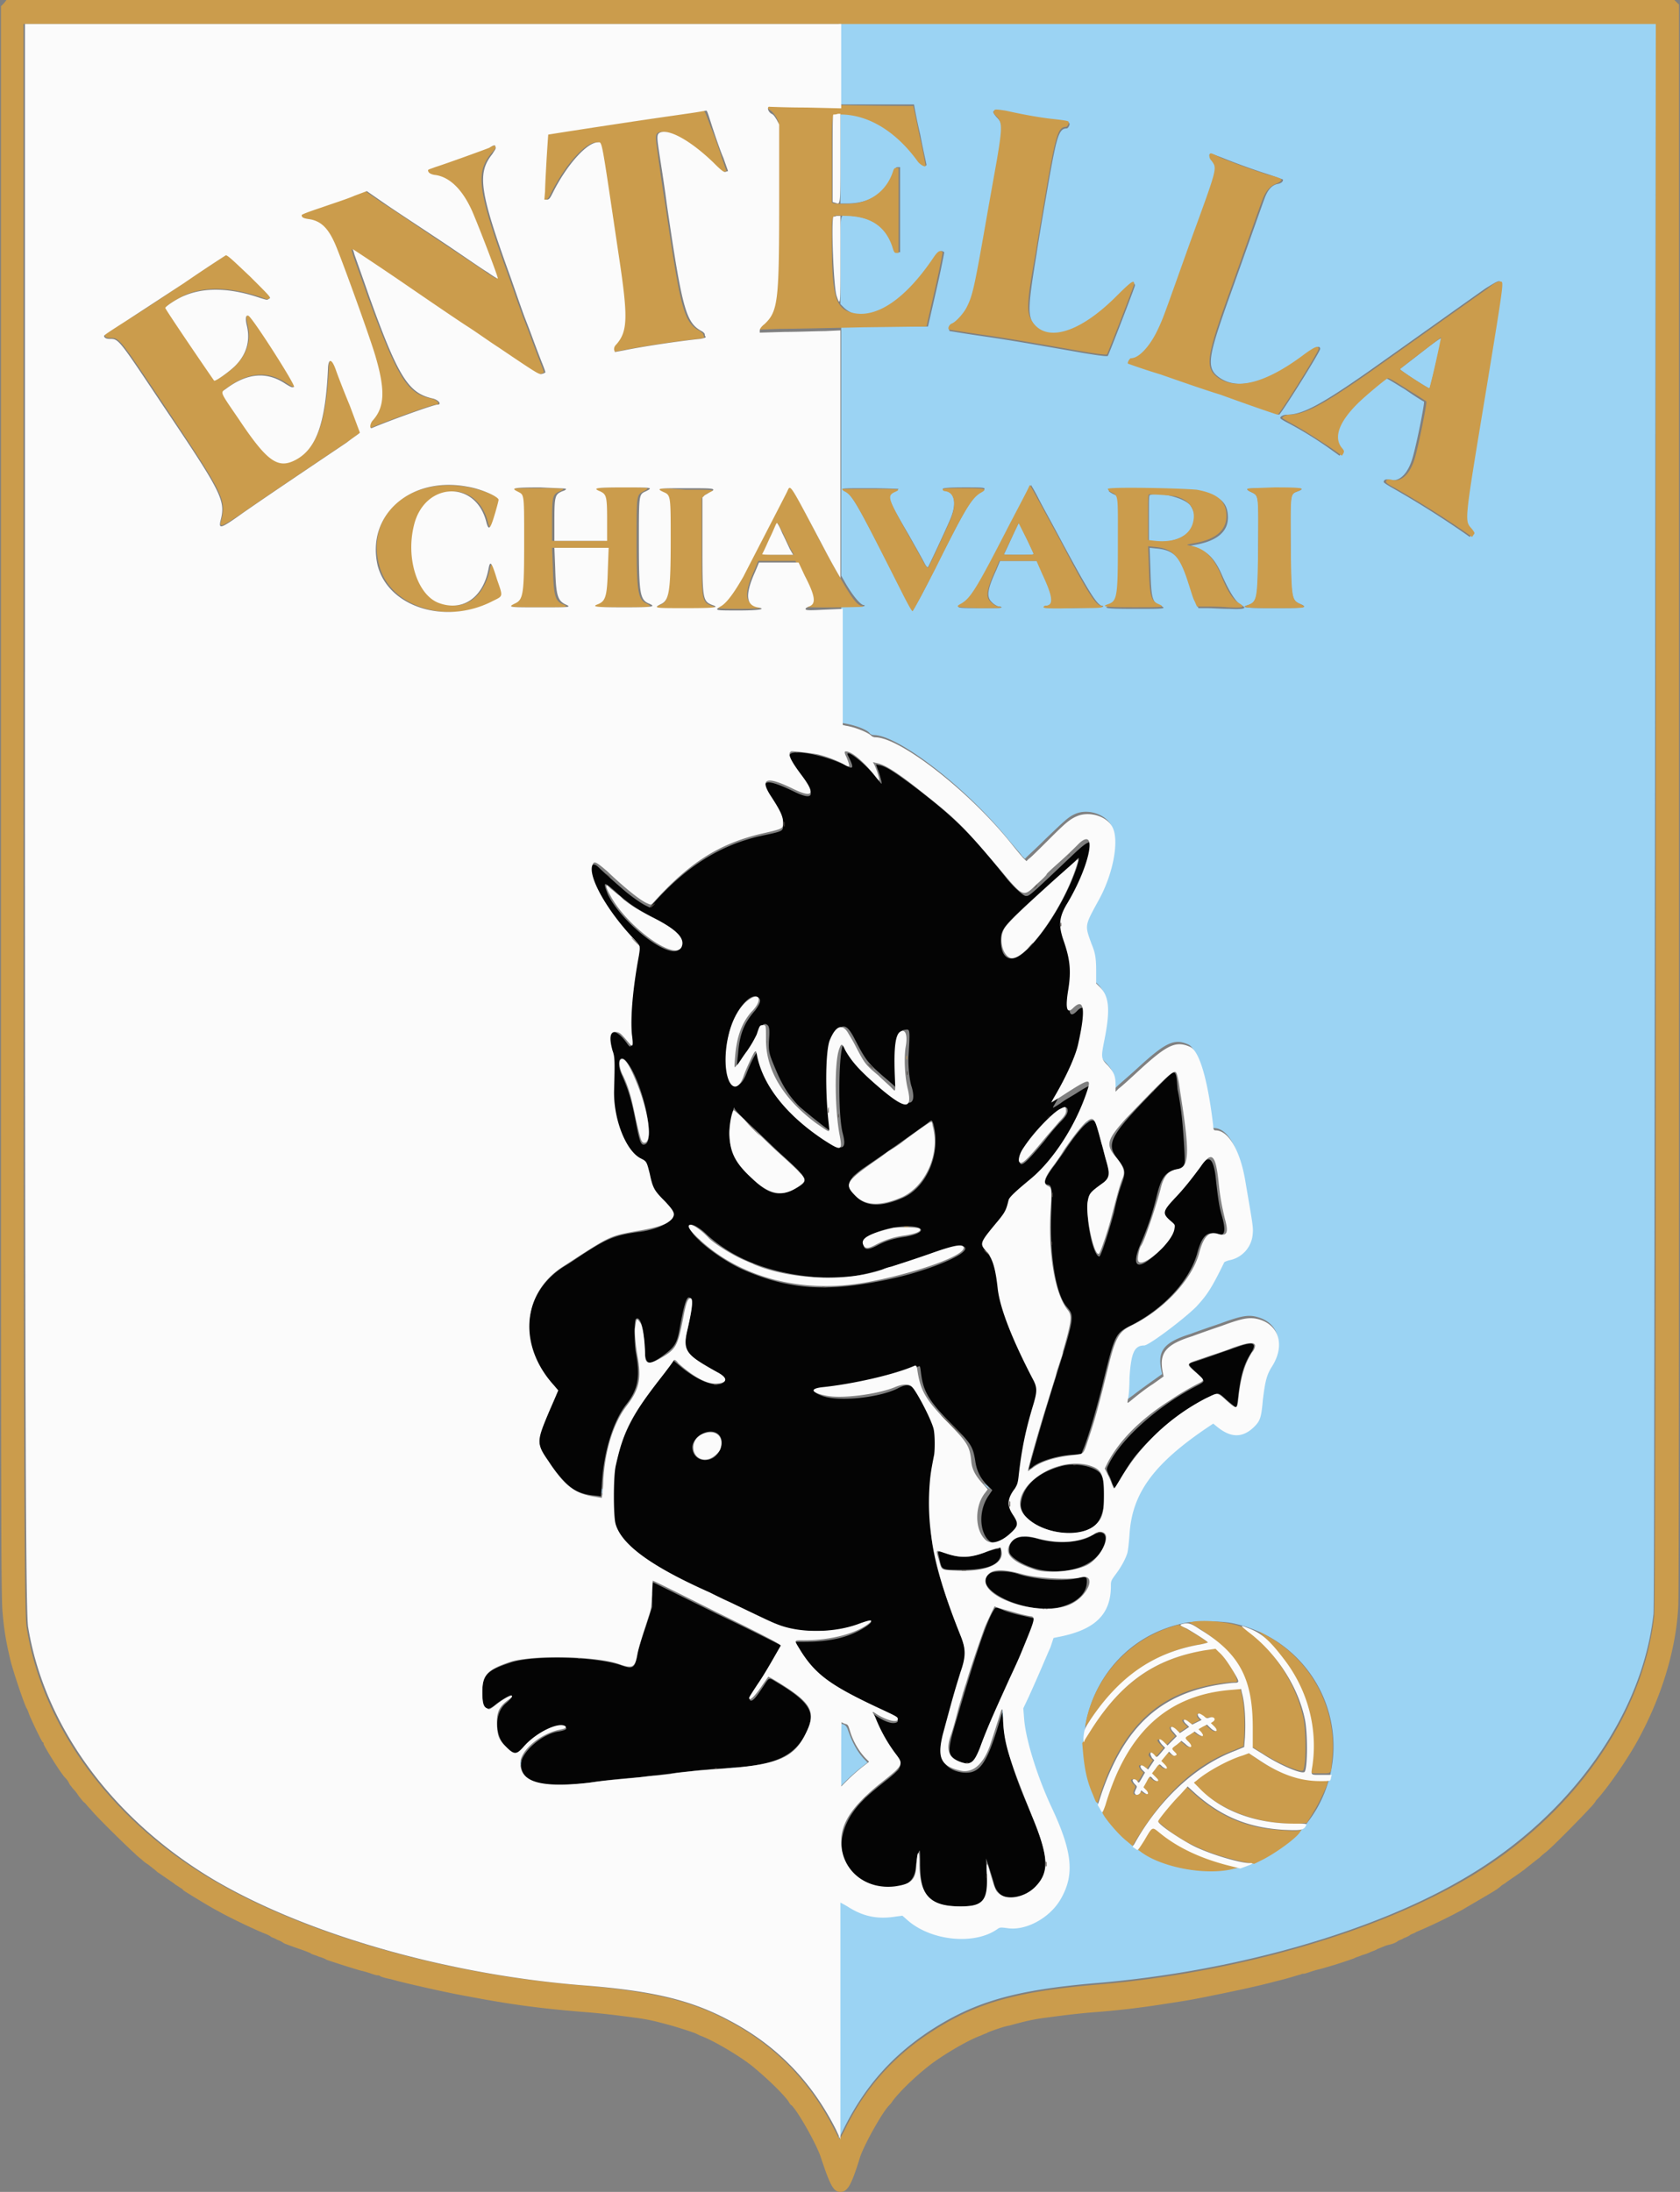 <svg xmlns="http://www.w3.org/2000/svg" viewBox="0 0 115 150"><rect x="0" y="0" width="115" height="150" fill="#808080" stroke="none"/><g fill-rule="evenodd"><path fill="#9bd3f3" d="M57.473 4.395v2.753h5.093s.16.954.426 2.063c.211 1.113.426 2.016.426 2.066 0 .16-.371 0-.531-.265-1.434-1.957-3.395-3.227-5.149-3.227h-.21v6.14h.476c1.594 0 2.762-.792 3.238-2.277.051-.16.106-.21.211-.21h.16v5.824h-.16c-.105 0-.16-.055-.266-.32-.421-1.32-1.324-2.012-2.863-2.169-.902-.105-.797-.476-.797 3.016v3.02l.211.21c1.383 1.38 3.98-.05 6.262-3.386.32-.477.426-.531.637-.371 0 0-.211 1.164-.532 2.539l-.582 2.543h-5.941v17.05l.211.368c.531.953 1.113 1.644 1.328 1.644.05 0 .106.051.05.051 0 .055-.21.055-.796.055h-.793v7.941l.211.05c.691.11 1.59.427 1.75.692.055.051.16.106.266.106 1.644 0 6.207 3.492 9.125 7.043.476.582.957 1.11 1.007 1.215l.215.214.156-.16c.11-.105.692-.636 1.274-1.218 1.328-1.27 1.539-1.48 2.016-1.696.851-.37 2.02 0 2.441.742.477.954.055 3.176-.902 4.926-.637 1.164-.793 1.43-.848 1.746-.055.317-.055.371.32 1.325.262.687.317 1.003.317 1.906v.793l.265.265c.637.688.743 1.59.317 3.496-.262 1.32-.262 1.375.215 1.852.421.477.53.688.53 1.324v.477l.212-.211c.105-.11.797-.692 1.484-1.324 1.86-1.696 2.442-1.961 3.395-1.536.586.262 1.168 2.223 1.593 5.399.055.266.055.32.16.32.903 0 1.645 1.27 2.016 3.332.531 2.754.582 3.285.531 3.707a2.034 2.034 0 0 1-1.644 1.856c-.16 0-.266.105-.32.156-.848 1.75-1.114 2.227-1.91 3.02-.797.847-3.184 2.648-3.555 2.648-.688 0-.953.527-1.008 2.223-.055.636-.106 1.27-.106 1.43-.054.316-.105.316.477-.106.266-.211.848-.637 1.223-.903l.742-.527-.055-.265c-.265-1.325.16-1.907 2.016-2.489.426-.16 1.328-.476 1.965-.687 1.43-.531 1.96-.637 2.547-.477 1.484.371 1.91 1.801.953 3.23-.371.583-.477 1.005-.637 2.329-.16 1.27-.211 1.43-.637 1.851-.797.692-1.59.692-2.492-.05l-.266-.211-.476.316c-3.66 2.543-5.149 4.555-5.254 7.309-.055.632-.106 1.109-.16 1.27-.156.476-.477 1.003-.793 1.429-.32.37-.32.422-.32.793 0 1.96-1.114 3.02-3.66 3.496l-.266.05-.211.637c-.215.582-.692 1.696-1.489 3.387l-.37.797.054.688c.106 1.48.953 4.128 1.91 6.14 1.434 3.02 1.59 4.555.582 6.25-.742 1.27-2.441 2.168-3.66 1.957-.426-.05-.476-.05-.637.055-1.539 1.11-4.507.847-6.101-.531l-.426-.371-.422.054c-1.273.211-2.281 0-3.344-.687-.21-.16-.425-.266-.476-.266v16.309l.371-.743c1.434-2.859 3.289-4.925 5.836-6.617 3.078-2.011 5.836-2.808 11.46-3.285 9.497-.793 19.153-3.547 25.466-7.36 7.058-4.234 11.886-11.066 12.629-17.894.05-.476.05-15.566.105-54.8l.055-54.165H57.422v2.91m11.46 3.282c.954.215 2.282.426 3.34.586.481.05.958.105.958.156.105.055-.055.371-.16.371-.532 0-.692.531-1.274 3.867-.266 1.535-.637 3.653-.797 4.762-.527 3.18-.582 3.973-.316 4.555.847 1.695 3.183 1.058 5.836-1.59 1.008-1.004 1.219-1.11 1.219-.844 0 .106-1.801 4.766-1.856 4.816-.055.055-.797-.05-1.75-.21-.902-.16-2.441-.426-3.344-.582a126.42 126.42 0 0 0-3.66-.583c-1.113-.16-2.016-.32-2.07-.32-.106-.105.055-.316.21-.422.266-.105.798-.687 1.012-1.113.422-.848.528-1.375 1.485-6.828l.582-3.285c.371-2.223.371-2.54-.05-2.965-.481-.527-.267-.582.636-.371m14.8 3.125a46.75 46.75 0 0 0 3.239 1.164c.476.16.902.32.902.32 0 .156-.11.262-.426.317-.37.105-.636.421-.847 1.007-.16.422-1.274 3.598-2.547 7.145-1.328 3.762-1.434 4.45-.531 5.086 1.273.898 3.289.367 5.836-1.535.742-.586 1.058-.692 1.058-.426 0 .21-2.703 4.5-2.808 4.5-.16-.05-.957-.317-3.926-1.375a93.54 93.54 0 0 0-4.086-1.379c-1.223-.422-2.23-.738-2.23-.738-.051-.055.105-.371.214-.371.528 0 1.274-.797 1.801-1.907.426-.902.371-.797 2.281-6.144 1.805-5.082 1.754-4.922 1.434-5.453-.477-.582-.317-.582.637-.211m19.046 8.523c.055.055-.21 1.696-1.113 7.098-1.594 9.637-1.539 9.16-1.008 9.793.211.215.211.265.106.37l-.106.161-.53-.371a65.992 65.992 0 0 0-4.829-3.02c-.266-.156-.531-.316-.531-.37 0-.157.16-.212.37-.157.692.211 1.329-.426 1.645-1.64.32-1.168.797-3.657.743-3.708-.051 0-.633-.37-1.325-.847-.957-.582-1.273-.793-1.328-.742-.265.16-1.539 1.218-2.066 1.746-1.328 1.324-1.645 2.332-1.008 3.074.105.105.105.156.05.316l-.105.16-.742-.53a25.86 25.86 0 0 0-2.652-1.641c-.32-.16-.586-.317-.637-.371-.105-.106.16-.266.422-.266 1.062 0 2.336-.688 5.52-2.91 2.175-1.535 7.003-4.977 8.062-5.719.852-.531.957-.582 1.062-.426m-5.464 4.82c-.743.583-1.38 1.06-1.434 1.114-.05.05 1.91 1.32 2.02 1.32.05 0 .847-3.441.847-3.441-.054-.051-.691.425-1.433 1.008M71.109 34.152c.266.528 1.008 1.852 1.594 2.965 1.91 3.547 2.438 4.34 2.758 4.34.05 0 .05.055.05.055 0 .05-.421.05-2.015.105-1.644 0-2.016 0-2.016-.054 0-.051.055-.106.106-.106.586 0 .531-.633-.211-2.223l-.371-.847h-2.547l-.266.636c-.582 1.27-.687 1.801-.316 2.168.21.215.422.32.582.32.055 0 .106.051.106.051 0 .055-.317.055-1.485.055-1.594 0-1.7 0-1.223-.316.637-.371 1.063-1.114 3.133-5.086.848-1.64 1.54-3.016 1.59-3.016 0 0 .266.422.531.953m-9.601-.691s-.106.11-.266.16c-.586.266-.531.426.953 2.965.48.848.957 1.695 1.063 1.906.105.211.21.371.265.317.051-.051 1.485-3.121 1.59-3.442.371-.953.215-1.691-.37-1.797-.106 0-.212-.054-.212-.11 0-.05.266-.105 1.434-.105 1.59 0 1.644 0 1.164.32-.637.372-1.113 1.27-3.074 5.134-.797 1.644-1.54 2.968-1.594 2.968-.05 0-.371-.586-.742-1.324-3.024-5.984-3.395-6.621-3.926-6.883-.32-.16-.16-.16 1.75-.16 1.062 0 1.965.05 1.965.05m18.832 0c2.812.161 3.715.638 3.715 1.962 0 .953-.743 1.59-2.176 1.851-.582.11-.582.11-.371.16 1.062.16 1.644.743 2.176 2.012.476 1.059.902 1.746 1.273 1.961.426.211.266.317-.797.262-.527 0-1.219-.05-1.539-.05h-.582l-.16-.372c-.106-.21-.266-.742-.422-1.219-.586-1.851-1.062-2.382-2.281-2.488l-.48-.05.054 1.534c.055 1.852.105 2.223.691 2.434.477.211.211.211-1.754.211-1.96 0-2.226-.05-1.75-.211.637-.21.692-.477.692-4.184 0-3.441.05-3.226-.48-3.492-.477-.265-.372-.265 1.433-.265.848-.106 2.121-.055 2.758-.055m8.754 0c0 .055-.106.11-.262.16-.531.211-.531.106-.48 3.652 0 3.707.054 3.813.691 4.079.477.21.316.265-1.805.265-2.07 0-2.336-.054-1.804-.21.636-.216.691-.427.691-4.079.05-3.496.05-3.39-.477-3.652-.53-.266-.425-.266 1.59-.266 1.434 0 1.856 0 1.856.05m-10.399.427c-.05.05-.05.422-.05 1.59v1.535l.476.05c1.965.16 3.238-1.109 2.387-2.433-.317-.531-2.176-1.008-2.813-.742m-9.441 2.91c-.266.586-.48 1.058-.531 1.113 0 .055.21.055 1.007.055 1.008 0 1.063 0 1.008-.11-.054-.156-.953-2.062-1.008-2.062 0 0-.21.422-.476 1.004m-7.906 36.27v.16-.317.156m-4.086 1.164v.477-1.004.527m-.637.055c0 .106 0 .16.055.106v-.211c-.055-.055-.055 0-.055.105m17.563 2.805-.32.32.32-.32c.316-.262.37-.317.316-.317 0-.05-.156.106-.317.317m-29.765.426c0 .16 0 .21.055.105v-.266c-.055-.05-.055 0-.055.16m6.898 3.07.266.267s-.055-.106-.215-.266c-.156-.16-.262-.266-.262-.266 0 .055.106.16.211.266m20.586 3.281v.215-.477.262m7.535 1.645-.265.261.265-.261c.262-.215.317-.266.262-.266-.05 0-.156.106-.262.266m-22.656 1.957h.371-.21c-.216-.051-.266 0-.16 0m10.558 14.086.21.21.212.157-.157-.211c-.214-.156-.265-.211-.265-.156m-3.77.367c0 .16 0 .215.055.16.055-.05 0-.21 0-.316-.055-.106-.055 0-.055.156m-22.386.11c0 .156 0 .21.05.156v-.266c-.05-.106-.05-.05-.05.11m22.386 1.374v.211-.476.265m6.473 1.746h.32-.16c-.21-.05-.266-.05-.16 0m-4.297 1.43h.215c.05 0 0-.05-.11-.05-.105 0-.156 0-.105.05m-21.113 2.438v.21-.421.21m39.738 2.063c5.781 1.219 8.648 7.574 5.781 12.656-2.812 4.871-9.496 5.77-13.476 1.746-4.88-4.87-2.227-13.234 4.617-14.453.797-.105 2.336-.105 3.078.051m-18.36 2.121v.156-.316.16m-33.105 2.594c0 .105 0 .156.05.105v-.21c0-.055-.05 0-.05.105m35.707 1.48c.051.371.051.371.051.055 0-.16 0-.316-.05-.316v.261m-11.145 2.809v2.223l.48-.477c.266-.266.688-.637.953-.848l.477-.37-.262-.266c-.48-.528-.797-1.164-1.062-1.907-.106-.367-.266-.472-.586-.472.054-.11 0 .898 0 2.117m-23.024-.691s.106.109.211.214l.211.157-.156-.211c-.215-.16-.266-.211-.266-.16m1.168 1.273c0 .156 0 .21.051.105v-.265c-.05-.051-.05 0-.05.16m14.429.316h.21c.056 0 0-.05-.105-.05s-.16.05-.105.05m17.457 6.989c0 .105 0 .16.05.105v-.21c0-.052-.05 0-.05.105m-6.848 1.273h.32-.16c-.21-.055-.265-.055-.16 0"/><path fill="#cb9c4c" d="M.281.21.066.423V54.8c0 48.234 0 54.484.11 55.543.105 1.27.265 2.117.527 3.226.16.692.902 2.914 1.117 3.336.051.055.106.215.157.371.214.532.902 1.961.957 1.961.05 0 .05.051.05.106 0 .105 1.168 2.011 1.489 2.328.16.16.21.266.316.476.106.106.16.215.215.266 0 0 .21.211.371.477.21.265.371.476.422.476.055.055.215.266.426.477.425.531 2.492 2.543 3.023 3.02.211.21.426.37.426.37s.21.211.476.368c.266.214.477.37.532.425.05.051.105.106.21.16.215.157 1.008.688 1.063.739.05.054.16.105.317.215.16.105.265.156.265.21.055.051 1.86 1.165 2.387 1.43.746.422 2.285 1.164 3.183 1.535.16.051.372.157.426.211.055.055.266.106.426.211.156.055.371.16.422.211.055.055.531.215.957.371.477.16.902.32.953.371.055.055.32.106.531.211.211.055.477.16.532.215.316.106 1.433.477 2.335.738.266.055.583.16.743.215.16.051.316.106.37.106.052 0 .16 0 .212.05.054.055.425.16.742.215.371.106.797.211 1.008.262 1.117.266 2.972.688 4.191.902 3.078.583 5.043.848 8.332 1.11 1.274.105 2.442.265 3.235.37.796.106 1.273.212 2.44.532.372.106 1.38.422 1.485.477.055 0 .266.105.48.21.903.317 2.759 1.43 3.606 2.118.957.793 2.016 1.8 2.442 2.383.054.105.16.265.21.265.481.477 1.755 2.754 2.016 3.602.637 1.906.852 2.328 1.328 2.328.477 0 .743-.422 1.328-2.328.266-.848 1.536-3.125 2.016-3.602.05-.054.156-.16.211-.265.426-.582 1.434-1.59 2.441-2.383.848-.688 2.707-1.8 3.606-2.117.215-.106.426-.16.48-.211.106-.055 1.114-.426 1.485-.477 1.168-.32 1.644-.426 2.441-.531.793-.106 1.961-.266 3.235-.371a59.024 59.024 0 0 0 4.988-.582c1.379-.211 1.75-.266 3.289-.582 1.328-.266 3.078-.637 4.246-.953.21-.051.637-.157 1.008-.266.37-.105.687-.21.742-.21.05-.052.16-.052.21-.052.056 0 .216-.054.372-.105.16-.055.48-.16.742-.215a32.13 32.13 0 0 0 2.336-.738c.055-.055.32-.11.531-.215.211-.05.477-.156.582-.211.106-.05.32-.106.48-.211.157-.055.372-.16.423-.16.054-.05.265-.106.476-.156.215-.055.426-.16.48-.215.052-.051.266-.106.423-.211.16-.051.37-.16.425-.211.055-.055.266-.106.426-.211a36.65 36.65 0 0 0 3.184-1.535c.527-.32 2.387-1.38 2.387-1.43 0 0 .16-.105.265-.215.156-.105.266-.156.317-.21.054-.051.851-.583 1.062-.743.05-.05.16-.105.211-.156.055-.055.266-.211.531-.426.266-.21.477-.371.477-.371s.215-.21.426-.367c.53-.426 2.546-2.492 3.023-3.02.211-.21.371-.422.426-.531.793-.844 2.176-2.86 2.863-4.129 1.594-2.91 2.602-6.14 2.758-9.105.055-.532.055-23.828.055-55.278V.316l-.16-.156-.157-.16H.441l-.16.21m113.063 55.544c0 39.234-.055 54.324-.11 54.8-.742 6.829-5.515 13.66-12.625 17.895-6.312 3.762-15.968 6.567-25.468 7.36-5.621.476-8.383 1.273-11.457 3.285-2.602 1.695-4.563 3.918-5.891 6.722l-.32.582-.371-.687c-1.645-3.281-4.082-5.77-7.32-7.465-2.602-1.379-5.2-1.96-9.973-2.383-9.395-.742-19.102-3.547-25.414-7.308-6.844-4.075-11.516-10.43-12.575-17.207-.16-.953-.215-12.868-.215-65.336V1.64h111.739v54.113m-60.805-48.5c0 .16.055.21.215.316.105.055.266.266.371.426l.156.316v4.872c.055 7.199-.05 7.941-1.008 8.789-.21.21-.316.316-.316.425v.157l1.434-.051c.793 0 3.34-.055 5.73-.106l4.297-.054L64 19.8c.32-1.375.531-2.54.531-2.54-.16-.16-.32-.105-.636.372-1.856 2.75-3.766 4.074-5.36 3.812-1.324-.215-1.59-1.062-1.59-4.82 0-2.066-.11-1.906.848-1.852 1.75 0 2.812.688 3.289 2.118.105.37.16.422.266.422h.16v-5.825h-.16c-.106 0-.16.055-.211.215-.371 1.164-1.223 1.906-2.336 2.168-.426.106-1.434.106-1.7.055l-.156-.055v-2.965c0-3.386-.054-3.07.582-3.07 1.91 0 3.82 1.164 5.305 3.23.16.211.531.422.531.266 0 0-.16-.953-.425-2.066-.211-1.114-.422-2.012-.422-2.012s-2.23 0-4.934-.055c-2.707 0-4.988-.05-5.043-.05.055-.106 0-.055 0 .105m15.492.371c-.05.105 0 .16.16.316.426.426.426.743.055 2.965-.16.903-.426 2.383-.586 3.285-.953 5.454-1.058 5.98-1.484 6.829-.211.425-.742 1.007-1.008 1.113-.16.05-.32.316-.211.422 0 0 .953.16 2.066.32 1.114.156 2.762.422 3.66.582.903.156 2.442.422 3.344.582.903.156 1.7.266 1.75.211.055-.055 1.86-4.71 1.86-4.816 0-.32-.215-.16-1.223.843-2.598 2.598-4.934 3.23-5.836 1.59-.316-.582-.266-1.375.32-4.555.16-1.058.532-3.175.797-4.765.582-3.281.743-3.863 1.27-3.863.11 0 .265-.317.16-.371-.05-.051-.477-.106-.953-.16-1.063-.106-2.387-.368-3.344-.583-.742-.105-.742-.105-.797.055m-20.426.05c-.316.055-2.226.321-4.351.638-5.25.792-5.781.847-5.836.898 0 0-.05.742-.105 1.644-.051.899-.106 1.907-.106 2.223l-.055.582h.16c.16 0 .215-.05.426-.476.953-1.907 2.332-3.442 3.078-3.442.317 0 .211-.476 1.43 7.73.637 4.184.586 5.243-.156 6.09-.11.157-.16.266-.16.372l.05.156.586-.106c1.274-.265 3.715-.632 5.25-.793.32-.054.426-.054.375-.16 0-.05-.054-.105-.054-.156 0-.055-.106-.11-.211-.215-1.117-.582-1.328-1.43-2.39-8.683-.263-1.586-.477-3.227-.528-3.598-.16-1.059-.16-1.219.105-1.324.688-.211 2.067.582 3.606 2.062.586.586.746.692.851.637l.157-.05-.317-.903c-.16-.528-.476-1.43-.742-2.067-.371-1.004-.426-1.164-.531-1.164.054 0-.211.055-.532.106m-14.218 2.437c-.532.211-3.184 1.164-3.715 1.325-.266.05-.477.156-.477.21 0 .16.16.266.426.317 1.008.16 1.856.953 2.598 2.488.531 1.113 1.86 4.504 1.754 4.61 0 0-.32-.16-.692-.426-.37-.266-1.804-1.219-3.238-2.172-1.43-.953-3.129-2.117-3.82-2.54l-1.22-.847-.847.317c-.476.16-1.433.53-2.23.796-.742.262-1.38.477-1.38.528 0 .16.106.21.427.265.953.106 1.433.582 1.96 1.957.637 1.645 2.282 6.301 2.657 7.414.687 2.329.687 3.497-.16 4.395-.215.266-.266.637-.055.531 1.113-.476 4.191-1.59 4.457-1.59.371 0 .105-.316-.316-.421-1.645-.32-2.282-1.38-4.352-6.993-.477-1.375-.957-2.644-1.008-2.859-.054-.156-.105-.367-.105-.367s1.539 1.004 3.394 2.273c1.856 1.274 3.871 2.598 4.457 3.02.582.37 1.54 1.058 2.121 1.43 2.973 2.011 2.758 1.906 3.024 1.8.16-.054.215-.105.16-.16 0-.05-.105-.316-.21-.582a82.601 82.601 0 0 1-.587-1.535c-.21-.582-.476-1.27-.582-1.535-.105-.266-.531-1.485-.957-2.7-2.172-5.984-2.332-7.203-1.273-8.527.53-.582.425-.687-.211-.422m49.394.528c0 .054 0 .214.16.37.371.532.426.372-1.433 5.454-1.91 5.348-1.856 5.242-2.281 6.144-.532 1.11-1.274 1.907-1.805 1.907-.106 0-.266.316-.211.37 0 0 1.008.372 2.23.739 1.22.426 3.024 1.059 4.082 1.379 2.918 1.058 3.77 1.324 3.926 1.375.11.055 2.813-4.29 2.813-4.5 0-.266-.266-.16-1.059.426-2.547 1.902-4.562 2.433-5.836 1.535-.851-.637-.797-1.324.528-5.086 1.273-3.547 2.39-6.777 2.546-7.145.215-.53.48-.847.852-1.007.266-.106.422-.211.422-.317 0-.055-.422-.215-.903-.32a46.67 46.67 0 0 1-3.234-1.164c-.742-.371-.742-.371-.797-.16m-70.14 8.683c-1.536 1.059-3.395 2.278-4.137 2.703-.742.477-1.328.848-1.328.899 0 .16.16.21.375.21.636 0 .582-.05 3.66 4.555 4.086 6.141 4.297 6.461 3.926 7.942-.16.531.05.426 1.539-.582 1.219-.848 2.387-1.64 7.11-4.817.476-.32.901-.636.901-.691 0-.05-.32-.898-.69-1.852a65.28 65.28 0 0 0-.954-2.433c-.266-.742-.48-.797-.531-.215-.16 3.867-.852 5.668-2.282 6.406-1.222.582-1.91.11-3.82-2.804-1.379-2.067-1.273-1.801-.851-2.118 1.433-1.058 2.761-1.164 4.035-.32.422.266.476.32.582.215.16-.106-2.969-4.871-3.13-4.871-.214 0-.214.156-.105.633.266 1.058 0 2.011-.796 2.808-.372.422-1.329 1.059-1.434 1.004-.106-.05-3.344-4.871-3.344-4.976 0-.106.797-.582 1.328-.848 1.38-.582 3.078-.527 5.145.16.531.211.48.16.637.05.109-.105-2.653-3.015-2.864-3.015-.105.051-1.379.899-2.972 1.957m89.187.426c-1.058.742-5.887 4.184-8.062 5.719-3.184 2.222-4.457 2.91-5.52 2.91-.266 0-.582.21-.422.266 0 0 .262.16.637.37.793.422 1.75 1.06 2.652 1.641l.742.532.106-.16c.055-.16.055-.16-.055-.317-.636-.691-.316-1.75 1.008-3.074.531-.528 1.805-1.586 2.07-1.746.055-.051.426.16 1.329.742.687.422 1.273.793 1.324.847.054.051-.422 2.489-.742 3.707-.317 1.215-.954 1.852-1.645 1.641-.266-.055-.371 0-.371.156 0 .055.21.215.531.371a65.992 65.992 0 0 1 4.828 3.02l.532.371.105-.16c.105-.106.05-.156-.105-.371-.532-.633-.586-.156 1.007-9.793 1.164-7.098 1.164-7.149.953-7.149-.21-.054-.53.16-.902.477m-3.555 5.082c-.21.953-.421 1.746-.421 1.746-.11 0-2.07-1.27-2.02-1.32.11-.11 2.813-2.172 2.813-2.172s-.157.793-.372 1.746m-68.918 8.523c-2.652.583-4.085 2.81-3.394 5.348.742 2.86 4.719 4.078 7.852 2.438.742-.371.687-.266.316-1.485-.371-1.164-.477-1.27-.582-.738-.426 2.012-1.805 2.965-3.45 2.328-1.433-.531-2.226-3.07-1.644-5.348.742-2.914 4.192-3.07 4.934-.21.16.632.265.527.586-.477.37-1.113.37-1.059-.11-1.273-1.379-.688-3.129-.899-4.508-.583m24.457.215c-.37.739-2.652 5.239-2.968 5.77-.637 1.113-1.168 1.851-1.594 2.066-.422.211-.316.262 1.273.262 1.485 0 1.91-.05 1.274-.211-.848-.156-.848-.898-.16-2.434l.265-.636h2.547l.426.898c.688 1.485.797 1.961.266 2.121-.106.051-.211.106-.211.106 0 .105 4.082.05 4.136 0 0-.055 0-.055-.054-.055-.422 0-.953-.848-2.918-4.5-2.176-4.184-2.016-3.918-2.282-3.387m15.122 2.645c-2.067 4.023-2.493 4.715-3.13 5.086-.476.261-.37.261 1.22.316 1.167 0 1.488 0 1.488-.054 0-.051-.055-.051-.11-.051-.156 0-.37-.106-.582-.32-.37-.317-.265-.899.317-2.169l.265-.636h2.547l.371.847c.746 1.59.852 2.223.215 2.223-.055 0-.105.055-.105.105 0 .055.422.106 2.015.055 1.59 0 2.016 0 2.016-.105 0-.055-.055-.055-.055-.055-.37 0-.902-.793-2.758-4.34-2.015-3.707-2.12-3.918-2.175-3.918.054 0-.688 1.375-1.54 3.016M35.032 33.46c0 .055.106.11.211.16.531.266.48.055.48 3.285 0 3.809 0 4.18-.636 4.395-.48.21-.32.261 1.695.261 2.016 0 2.23 0 1.754-.21-.531-.211-.637-.582-.691-2.489l-.055-1.375h3.715l-.05 1.48c-.056 1.856-.161 2.173-.692 2.384-.477.21-.211.21 1.804.21 2.07 0 2.176 0 1.696-.261-.582-.266-.688-.742-.688-4.395 0-3.074 0-3.02.477-3.285.531-.266.37-.266-1.54-.266-1.91 0-2.12.055-1.59.266.477.211.477.316.477 1.961v1.43H37.79v-1.43c0-1.645.055-1.75.531-1.96.477-.212.32-.212-1.59-.212-1.007 0-1.699 0-1.699.05m10.082.056c0 .054.106.16.266.21.476.212.476.266.476 3.231 0 3.707-.054 4.184-.69 4.45-.477.21-.372.261 1.753.261 2.066 0 2.332-.05 1.8-.211-.687-.266-.687-.371-.687-4.184v-3.175l.16-.16c.106-.106.262-.211.371-.211.528-.211.266-.211-1.644-.211-1.434-.106-1.805-.106-1.805 0m12.52-.055s.054.11.16.16c.582.266.902.902 3.926 6.883.37.742.691 1.324.742 1.324.055 0 .742-1.324 1.594-2.965 1.91-3.863 2.437-4.765 3.074-5.136.48-.266.375-.317-1.164-.317-1.168 0-1.434 0-1.434.106 0 .054.106.105.211.105.586.106.742.848.371 1.8-.105.317-1.539 3.388-1.59 3.442 0 0-.16-.105-.265-.316a76.35 76.35 0 0 0-1.063-1.906c-1.43-2.543-1.484-2.703-.953-2.965.477-.215.371-.215-1.644-.215h-1.965m18.199 0c0 .055.106.16.211.215.531.261.477.105.477 3.492 0 3.707-.051 3.973-.688 4.184-.477.16-.16.21 1.75.21 1.965 0 2.23 0 1.75-.21-.527-.211-.637-.528-.687-2.434l-.055-1.535.476.05c1.223.106 1.7.637 2.282 2.489.16.476.32 1.058.425 1.219l.16.37h.583c.32 0 1.007 0 1.539.051 1.007.055 1.222 0 .797-.261-.426-.215-.848-.848-1.274-1.961-.531-1.27-1.168-1.852-2.176-2.012-.21-.055-.21-.055.371-.16 1.485-.262 2.176-.898 2.176-1.852 0-1.007-.582-1.535-2.015-1.8-1.063-.106-6.102-.211-6.102-.055m9.55 0c0 .055.106.16.266.215.528.261.477.156.477 3.652-.055 3.652-.055 3.813-.691 4.078-.477.157-.211.211 1.804.211 2.121 0 2.282 0 1.805-.265-.637-.266-.637-.372-.691-4.079 0-3.546-.051-3.441.48-3.652.527-.21.371-.266-1.594-.266-1.433.055-1.855.055-1.855.106m-4.828.531c.902.266 1.324.899 1.113 1.746-.211.903-1.168 1.43-2.602 1.274l-.476-.055v-1.535c0-1.164 0-1.535.055-1.59.21 0 1.59.055 1.91.16M53.602 36.48c.16.372.425.903.53 1.114l.212.37H53.28c-.582 0-1.058 0-1.058-.054.05-.16 1.007-2.117 1.058-2.117-.05 0 .11.316.32.687m16.606.266c.266.527.477 1.004.531 1.11.055.109 0 .109-1.008.109-.796 0-1.062 0-1.007-.055.105-.21 1.007-2.117 1.007-2.117l.477.953m3.926 32.723c0 .156 0 .21.055.105v-.265c0-.055-.055 0-.055.16m-12.094 2.91c0 .105 0 .16.05.105v-.21c-.05-.055-.05 0-.05.105M45.273 82.12c.157.16.317.317.317.317s-.106-.157-.266-.317l-.316-.316s.105.156.265.316m16.657 1.852h.265c.055 0 0-.051-.156-.051-.16 0-.215 0-.11.05m19.739 27.005-.266.054.532.317c2.757 1.695 3.714 3.441 3.714 6.777v1.379l.688.422c1.113.742 2.758 1.43 2.867 1.219.211-.32.211-2.754 0-3.653-.531-2.332-2.016-4.66-4.086-6.09-.531-.32-2.336-.582-3.449-.425m-1.7.425a8.677 8.677 0 0 0-5.57 6.141c-.16.742-.16.742.266.105 2.016-2.91 4.246-4.5 7.32-5.082.375-.054.692-.16.692-.16.054-.05-1.856-1.215-2.016-1.215-.055 0-.37.106-.691.211m6.738.793c2.387 2.438 3.45 5.403 3.023 8.524-.105.691-.156.636.637.636.797 0 .746.055.797-.742.477-3.492-1.324-6.988-4.457-8.683-.266-.157-.477-.262-.531-.262.054.05.265.262.531.527m-4.297.743c-3.5.632-5.836 2.328-8.012 5.874l-.316.477.05.582c.106 1.168.266 2.016.692 2.969.266.687.266.687.477 0 1.379-4.238 3.61-6.621 7.058-7.414.637-.16 1.696-.317 2.067-.317.32 0 .32 0 .105-.53-.37-.743-1.219-1.802-1.379-1.802 0 .055-.37.106-.742.16m-44.3.477h.316-.316m45.894 2.223c-4.192.425-6.848 2.914-8.332 7.785-.106.316-.16.582-.211.582-.055.156 1.008 1.48 1.695 2.012l.375.316.106-.21c2.066-3.392 4.136-5.349 6.843-6.356l.637-.262.051-.692c.055-1.058 0-2.273-.211-3.015l-.055-.266h-.37c-.106.055-.372.055-.528.106m-1.7 1.8c.16.16.212.16.372.106.265-.106.476.055.265.266l-.16.105.215.211c.371.371.156.531-.266.105l-.214-.21-.317.16-.265.156.16.16c.316.317.156.422-.215.16l-.211-.16-.32.211c-.371.211-.371.211-.106.477.371.37.16.53-.21.16l-.266-.211-.317.262c-.37.32-.37.32-.16.476.16.16.211.266.05.266-.05 0-.155-.051-.26-.106l-.161-.16-.266.32-.265.317.21.21c.321.321.106.427-.156.16-.109-.105-.214-.16-.214-.105-.051.051-.16.16-.266.317l-.211.265.21.211c.106.106.216.266.216.266 0 .106-.215.055-.371-.105-.215-.211-.215-.211-.426.21l-.211.372.156.16c.266.261.16.422-.105.21l-.211-.16-.055.16c-.05.16-.316.212-.371.051 0-.05 0-.156.055-.261.105-.215.105-.215-.055-.371-.105-.106-.16-.211-.16-.266 0-.105.215-.105.32.055.106.105.106.105.317-.215l.214-.371-.16-.156c-.265-.32-.16-.477.16-.211l.211.156.211-.317.215-.316-.16-.16c-.105-.106-.16-.211-.105-.266.05-.16.105-.105.265.055.211.21.156.21.477-.16l.265-.317-.21-.214c-.376-.368-.215-.477.156-.157l.215.211.636-.636-.215-.262c-.316-.371-.156-.531.215-.16l.211.21.317-.21.32-.211-.16-.16c-.371-.317-.211-.477.16-.16l.21.16.321-.16.317-.157-.16-.16c-.157-.266.054-.371.32-.106m2.547 2.649c-.903.316-2.336 1.11-3.024 1.691l-.215.16.48.477c1.645 1.59 4.298 2.488 6.895 2.383l.48-.055.317-.527c.477-.742 1.113-2.067 1.113-2.328 0-.055-.265-.055-.636-.055-1.43 0-2.758-.477-4.242-1.484-.637-.477-.586-.422-1.168-.262m-4.141 2.7c-.527.53-1.484 1.694-1.484 1.8 0 .05.425.422 1.007.848 1.329.953 3.133 1.64 5.043 2.011l.582.106.637-.317c.902-.476 2.227-1.43 2.492-1.855l.106-.16-.211.054c-.317.055-1.961-.054-2.653-.21-1.644-.32-3.078-1.06-4.457-2.278l-.582-.531-.48.531m-2.121 2.649c-.16.261-.371.582-.477.793l-.21.37.156.106c1.433 1.113 4.617 1.695 6.472 1.164l.266-.05-.793-.215c-1.754-.422-3.45-1.27-4.563-2.168-.16-.16-.375-.32-.425-.32-.106-.106-.16-.052-.426.32"/><path fill="#040404" d="M54.133 51.57c-.215.16-.106.426.797 1.64.898 1.22.742 1.59-.48 1.009-2.067-1.008-2.548-.903-1.645.422.636 1.007.797 1.324.797 1.75 0 .527.054.476-1.645.843-2.707.637-4.934 2.067-7.059 4.395l-.421.476-.32-.156c-.317-.16-1.06-.687-1.54-1.113a52.04 52.04 0 0 1-1.644-1.48c-.477-.477-.688 0-.371.898.37 1.164 1.378 2.648 2.652 3.973l.531.527-.105.687c-.371 2.227-.532 3.707-.477 5.086.05 1.164 0 1.27-.266.899-.847-1.219-1.539-1.004-1.113.316.211.742.266 1.274.156 2.172-.261 2.012.692 4.711 1.805 5.348.371.21.426.265.637 1.113.215.953.32 1.11 1.008 1.852.32.37.636.687.636.742.16.531-.793 1.113-2.226 1.324-1.7.21-2.281.477-3.77 1.43-.422.265-1.008.687-1.379.898-2.968 1.8-3.34 5.508-.793 8.207.317.371.372.211-.16 1.43-.265.582-.531 1.219-.636 1.43-.372.902-.266 1.43.742 2.753 1.062 1.375 1.59 1.801 2.918 1.907l.37.05.056-.687c.105-2.328.792-4.445 1.644-5.559.848-1.058 1.008-1.906.688-3.601-.106-.633-.106-2.168 0-2.278.265-.261.53.477.585 1.696.051 1.484.211 1.535 1.22.847.796-.582 1.007-.847 1.167-1.746.317-1.695.477-2.332.688-2.277.265.055.215.582-.106 2.117-.37 1.59-.316 1.64 1.965 2.965.582.32.688.531.531.688-.48.476-1.86-.051-3.183-1.215l-.32-.266-.317.477c-.16.265-.586.793-.902 1.218-2.282 2.91-3.13 5.504-2.868 8.735.16 1.96 1.54 3.23 5.836 5.187 1.489.692 1.91.903 3.344 1.59 2.442 1.164 2.918 1.324 4.668 1.324 1.383 0 1.91-.105 3.027-.476.793-.266 1.008-.266.528.105-1.059.742-2.387 1.113-4.297 1.113h-.742l.16.317c.902 1.746 3.394 3.547 6.473 4.71.582.216.636.532.16.532-.266 0-.692-.16-1.223-.531l-.21-.156.105.265c.476 1.004 1.007 2.012 1.379 2.434.636.847.636.953-.317 1.746-1.273 1.008-1.434 1.168-1.91 1.644-2.176 2.274-1.645 5.082 1.008 5.77 1.539.371 2.597-.106 2.707-1.219.05-.476.156-1.058.261-1.219.055-.05.055.372.055.903 0 2.222.582 2.91 2.707 2.91 1.75 0 2.016-.316 1.856-2.383-.051-.476-.051-.898-.051-.898s.422 1.27.527 1.695c.48 1.906 3.399 1.004 3.555-1.113.055-.742-.422-2.434-1.113-3.918-1.008-2.223-1.7-4.45-1.805-5.985l-.05-.687-.427 1.379c-.742 2.273-1.218 2.86-2.28 2.75-.903-.106-1.485-.633-1.485-1.43 0-.633.742-3.547 1.379-5.348.425-1.27.425-1.48-.477-3.757-.851-2.172-1.383-3.973-1.539-5.348-.16-1.27-.16-4.023.05-4.977.427-2.011.372-2.328-.526-4.129-.797-1.59-1.012-1.75-1.91-1.273-1.329.637-4.087.902-5.15.477-.69-.262-.581-.422.427-.528 2.226-.265 4.828-.902 6.207-1.484.105-.05.105.055.16.476.156 1.274.582 1.961 2.172 3.547 1.273 1.274 1.383 1.485 1.539 2.438.11.793.426 1.324 1.008 1.851l.16.16-.211.317c-1.113 1.535-.371 3.918 1.008 3.23.953-.476 1.273-1.109.847-1.64-.476-.637-.476-1.219.055-1.801.16-.21.266-.371.266-.527.316-2.438.53-3.336.953-4.871.37-1.325.37-1.536 0-2.278-1.324-2.332-2.227-4.715-2.387-6.25-.105-1.164-.32-1.8-.797-2.328-.476-.531-.422-.637.903-2.172.476-.527.53-.687.636-1.27.055-.21.637-.792 1.645-1.64 1.328-1.113 2.652-3.07 3.554-5.297.532-1.375.532-1.43-.796-.582-.262.16-.743.426-1.008.637-.582.371-.582.371-.422.105.953-1.64 1.539-2.914 1.75-3.812.531-2.223.476-3.336-.211-2.594-.48.477-.586.156-.48-1.008.214-1.64.214-2.328-.106-3.07-.531-1.43-.531-2.117.055-3.07.953-1.535 1.804-3.918 1.539-4.344-.16-.156-.371-.05-1.117.637-3.29 3.125-3.13 2.965-3.395 2.965-.16 0-.848-.637-1.273-1.165-2.442-3.07-3.606-4.234-6.473-6.406-1.219-.902-1.856-1.324-2.281-1.379l-.211-.05.105.316c.16.371.317 1.008.266 1.008 0 0-.16-.16-.32-.371-.743-1.008-2.282-2.172-1.961-1.536.425.848.37.954-.211.633-1.274-.633-3.293-1.058-3.715-.793m19.578 7.785c-.797 2.329-2.496 4.977-3.82 5.98-.797.583-1.38.161-1.38-.952 0-.848.157-1.004 3.075-3.653.852-.792 1.754-1.535 1.965-1.746.37-.425.37-.37.16.371m-31.25 1.958c.687.582 1.164.902 2.066 1.378 1.86.954 2.547 1.692 1.965 2.274-.691.742-3.926-1.797-4.883-3.758-.37-.953-.316-.953.852.105m9.496 6.989c.16.16.05.426-.266.847-.742.848-1.062 1.59-1.168 2.965-.105.903-.105.953.106.637.11-.16.371-.531.586-.848.422-.636.687-1.113.793-1.43.11-.37.375-.527.586-.265.05.106.105.266.05.902-.05.848 0 1.004.426 2.012.477 1.164.957 1.906 1.645 2.594.476.422 2.12 1.746 2.176 1.695 0 0 0-.37-.055-.847-.262-2.649-.106-5.188.375-5.88.477-.687.793-.581 1.324.477.742 1.43.903 1.59 1.856 2.438.375.316.746.632.851.742.106.105.16.156.211.156v-1.695c0-1.903.055-2.274.477-2.328.37-.051.37-.106.265 1.746-.05.582.055 1.75.215 2.172.211.742.106 1.164-.32 1.058-.742-.105-3.235-2.328-3.926-3.441-.21-.317-.371-.582-.371-.582-.371-.051-.477 4.71-.105 6.14.37 1.38-.215 1.274-2.336-.421-1.805-1.43-3.45-3.868-3.45-5.082 0-.32-.422.421-.793 1.374-.797 2.067-1.804-.05-1.222-2.593.265-1.535 1.539-3.125 2.07-2.543m-9.074 4.344c1.062 1.27 2.015 5.398 1.273 5.664-.265.105-.37-.106-.636-1.536-.317-1.59-.477-2.117-1.008-3.335-.317-.793-.051-1.325.37-.793m36.716 1.375c-3.606 3.656-3.926 4.183-3.13 5.242.583.793.637.847.266 1.906-.16.426-.37 1.27-.476 1.8-.371 1.376-.903 3.02-1.008 3.02-.32 0-.746-1.59-.797-2.914-.055-1.164.05-1.375.902-1.957.582-.37.637-.476.532-1.008-.11-.476-.797-3.07-.903-3.28-.214-.477-.902.155-2.02 1.796-.155.266-.526.742-.741 1.063-.688.898-.848 1.32-.528 1.374.317.055.317.16.262 2.067-.105 2.805.32 5.453 1.063 6.3.53.633.582.583-.848 5.133-1.063 3.391-1.75 5.985-1.75 5.985s.156-.05.316-.211c.532-.371 1.645-.742 2.813-.793l.476-.055.106-.265c.32-.743.957-2.86 1.433-4.871.743-3.016.797-3.125 1.856-3.653 2.281-1.164 3.98-3.07 4.512-4.87.316-1.22.687-1.59 1.324-1.38.586.215.691-.156.375-1.27-.16-.527-.266-1.163-.426-2.699-.16-1.218-.477-1.484-1.008-.687-.586.848-1.168 1.586-1.75 2.168-.902.953-1.008 1.219-.426 1.644.532.422.317 1.06-.796 2.118-1.38 1.324-1.856 1.004-1.114-.688a18.76 18.76 0 0 0 1.063-3.18c.316-1.27.582-1.64 1.273-1.8.422-.106.582-.211.637-.477.05-.316-.11-2.539-.215-3.387-.05-.421-.16-1.164-.266-1.64-.105-1.43-.105-1.43-1.007-.531m-6.524 1.906c.051.21-.11.476-.426.797-.16.156-.691.738-1.168 1.375-1.378 1.64-1.695 1.906-1.695 1.218 0-1.058 3.18-4.238 3.29-3.39M51.53 77.145c.742.687 1.645 1.59 2.07 1.957 1.805 1.644 1.856 1.75.637 2.332-.957.476-1.699.265-2.812-.848-1.063-1.008-1.59-2.117-1.485-3.23.051-.372.266-1.586.317-1.586-.051.105.531.687 1.273 1.375m12.364-.211c.53 1.957-.426 4.289-2.07 5.027-1.434.637-2.493.637-3.184-.05-.793-.743-.688-1.114.37-1.907a195.11 195.11 0 0 0 4.458-3.125c.32-.266.32-.266.426.055m-16.079 7.093c.11.055.375.266.586.477 1.75 1.59 4.086 2.543 7.055 2.86 2.281.265 3.555.054 8.012-1.485 1.91-.633 2.496-.738 2.601-.477.16.477-2.757 1.645-5.36 2.172-4.03.848-6.577.688-9.6-.582-1.434-.582-3.239-1.906-3.77-2.699-.371-.477-.05-.637.476-.266m14.91-.054c.692.16.212.53-.953.691-.636.106-1.168.262-1.753.582-.688.371-.954.266-.899-.21 0-.638 2.438-1.325 3.606-1.063M84.69 92.18c-1.379.476-2.546.902-2.918 1.007-.53.16-.476.16.106.743.637.582.637.582.16.847-2.707 1.375-5.2 3.598-6.102 5.348-.21.422-.21.371-.05.793.105.16.21.477.261.637l.16.316.426-.742c.637-1.059.848-1.375 1.434-2.012 1.379-1.48 2.863-2.648 4.562-3.496.688-.367.637-.367 1.274.215.316.262.582.477.582.477.055 0 .105-.055.21-1.06.161-1.218.372-1.905.798-2.597.476-.738.265-.898-.903-.476m-35.65 5.879c.582.316.426 1.27-.21 1.695-.692.422-1.49 0-1.434-.797.105-.687 1.058-1.215 1.644-.898m23.61 2.277c-1.59.422-2.602 1.324-2.758 2.488-.266 1.64 3.66 2.86 5.093 1.535.688-.636.903-2.754.317-3.546-.426-.477-1.7-.743-2.653-.477m2.07 4.766c-.796.476-2.44.582-3.66.21-1.328-.37-2.07 0-1.964.899.054.426 1.379 1.168 2.492 1.273 1.7.211 3.289-.37 3.875-1.484.477-.953.105-1.43-.742-.898m-6.317.847c-.05.051-.156.051-.21.051-.055 0-.317.105-.583.16-1.062.422-1.859.477-2.812.16-.692-.215-.637-.265-.477.422.157.688.106.688 1.485.688 1.855 0 2.707-.371 2.707-1.164v-.371c-.055 0-.055.054-.11.054m-.582 1.692c-1.59 1.007 2.493 2.964 4.774 2.332 1.168-.32 1.804-.953 1.804-1.75 0-.317-.05-.368-.687-.211-1.008.21-2.652.105-3.926-.266-.691-.262-1.648-.262-1.965-.105m-23.183 1.43v.902l-.426 1.324a22.25 22.25 0 0 0-.531 1.691c-.211 1.219-.317 1.274-1.22.953-1.753-.582-5.995-.687-7.534-.156-1.59.528-1.91.848-1.91 2.012 0 1.11.265 1.375.847.898.371-.316 1.008-.687 1.117-.687.157 0 .051.21-.32.531-1.008.793-.742 2.805.426 3.387.266.16.316.105.793-.422.851-.848 1.7-1.324 2.441-1.324.637 0 .586.21-.105.316-1.113.16-2.547 1.43-2.547 2.223 0 1.273 1.434 1.695 4.668 1.273 1.117-.16 1.594-.215 3.398-.37.582-.056 1.38-.161 1.801-.212.903-.11 2.23-.265 2.973-.32.32-.05.847-.05 1.273-.106 3.395-.16 4.723-.847 5.52-2.648.527-1.164.05-1.906-2.07-3.176-.637-.37-.532-.422-.958.211-.421.637-.687 1.008-.847 1.008-.211 0-.106-.266.265-.793.582-.848 1.856-2.914 1.805-2.969 0 0-1.965-1.004-4.406-2.168l-4.403-2.172-.05.793m23.394 1.114c-.476.687-1.324 3.28-2.547 7.464-.687 2.278-.636 2.489.11 2.86.793.37 1.113.16 1.535-1.004.215-.586.957-2.277 1.273-3.02.11-.21.32-.687.48-1.007.157-.317.372-.793.477-1.004.106-.266.317-.637.426-.953a9.02 9.02 0 0 1 .317-.688c.265-.582.796-2.012.742-2.066 0 0-.422-.106-.903-.211-.476-.106-1.058-.266-1.273-.371-.477-.211-.531-.211-.637 0"/><path fill="#fbfbfb" d="M1.71 46.012c0 52.468.056 64.332.216 65.336 1.113 6.777 5.73 13.078 12.574 17.207 6.313 3.761 16.023 6.566 25.414 7.308 4.773.371 7.375 1.004 9.973 2.383 3.238 1.695 5.625 4.129 7.324 7.465l.316.687V130.2s.211.106.477.262c1.062.691 2.07.902 3.344.691l.425-.054.422.37c1.645 1.376 4.563 1.641 6.102.528.16-.105.215-.105.637-.05 1.273.21 2.918-.688 3.66-1.962.957-1.64.851-3.175-.582-6.246-.953-2.011-1.805-4.66-1.91-6.14l-.055-.692.375-.793c.793-1.746 1.219-2.804 1.484-3.386l.211-.637.266-.055c2.547-.476 3.66-1.535 3.66-3.492 0-.32 0-.371.32-.797.317-.422.637-.953.793-1.426.055-.16.11-.636.16-1.273.16-2.805 1.594-4.817 5.254-7.305l.477-.32.266.215c.902.738 1.699.793 2.492.05.425-.421.53-.582.636-1.851.16-1.324.266-1.75.637-2.332.902-1.43.48-2.86-.953-3.23-.637-.157-1.113-.051-2.547.476-.637.215-1.539.531-1.965.691-1.855.582-2.281 1.164-2.015 2.489l.054.265-.742.528c-.426.265-.957.687-1.222.898-.583.477-.532.477-.477.11.055-.16.105-.797.105-1.43.106-1.696.32-2.227 1.008-2.227.32 0 2.707-1.8 3.555-2.644.742-.797 1.062-1.274 1.91-3.02 0-.055.16-.105.32-.16a1.976 1.976 0 0 0 1.645-1.852c.05-.425-.055-.898-.531-3.707-.371-2.066-1.168-3.336-2.016-3.336-.105 0-.16-.05-.16-.316-.371-3.176-.953-5.137-1.59-5.402-.957-.422-1.539-.157-3.398 1.535-.688.637-1.325 1.219-1.485 1.324l-.21.211v-.477c0-.582-.106-.843-.532-1.32-.477-.476-.477-.531-.21-1.855.37-1.907.316-2.86-.321-3.493l-.266-.265V66.5c0-.898-.05-1.27-.316-1.902-.48-1.325-.48-1.22.531-3.075.953-1.746 1.379-4.023.898-4.921-.37-.743-1.59-1.114-2.437-.743-.48.211-.746.422-2.016 1.696-.586.582-1.168 1.164-1.273 1.218l-.16.157-.215-.211c-.106-.106-.582-.688-1.008-1.219-2.918-3.547-7.48-7.043-9.125-7.043a.403.403 0 0 1-.266-.105c-.21-.211-1.058-.582-1.75-.688l-.21-.05v-7.946l-1.274.055c-1.062.054-1.273.054-1.273-.055 0-.05.105-.105.21-.156.532-.16.477-.688-.265-2.117l-.422-.903h-2.707l-.266.637c-.691 1.535-.636 2.277.16 2.434.637.105.212.214-1.273.214-1.594 0-1.7 0-1.273-.265.422-.211.953-.953 1.59-2.067.265-.527 2.601-5.03 2.972-5.77.266-.53.051-.847 2.547 3.864a49.22 49.22 0 0 0 1.113 2.012V22.609l-1.062.051c-.582 0-1.8.055-2.758.055l-1.7.05v-.156c0-.105.11-.265.321-.425.953-.899 1.008-1.586 1.008-8.79v-4.87l-.16-.317c-.106-.16-.211-.371-.371-.422-.266-.16-.317-.531-.106-.476.055 0 1.168.05 2.492.05l2.391.055V1.641H1.711v44.37M48.773 8.735c.211.637.532 1.59.743 2.067l.32.902-.16.05c-.106.056-.266-.05-.848-.636-1.539-1.48-2.973-2.273-3.61-2.062-.265.105-.265.265-.105 1.324.051.371.317 1.957.532 3.598 1.058 7.253 1.324 8.101 2.386 8.683.106.055.211.16.211.215 0 .05 0 .105.055.156.05.055-.055.106-.371.16-1.54.16-3.98.528-5.254.793l-.582.106-.055-.156c0-.106 0-.215.16-.372.793-.902.793-1.906.16-6.09-1.222-8.206-1.117-7.73-1.433-7.73-.742 0-2.125 1.535-3.078 3.442-.211.425-.266.476-.426.476h-.156l.05-.582c0-.316.055-1.324.106-2.223.055-.902.11-1.644.11-1.644s.581-.106 5.835-.899c2.121-.316 4.032-.582 4.348-.636.32-.051.586-.106.637-.106.054 0 .105.16.425 1.164m8.278-.898c-.055 0-.055.687-.055 3.02v2.964l.16.051c.371.106.371.371.371-3.016v-3.07h-.16c-.156.05-.265.05-.316.05M33.918 10.06c.055.105-.055.214-.211.476-1.062 1.324-.902 2.543 1.273 8.527.422 1.215.848 2.434.954 2.7.105.265.37.953.582 1.535.214.582.48 1.27.586 1.535.105.266.21.531.21.582.055.055 0 .106-.16.16-.261.051-.05.211-3.023-1.8-.582-.372-1.54-1.06-2.121-1.43-.582-.371-2.602-1.746-4.457-3.02-1.856-1.27-3.395-2.273-3.395-2.273s.051.156.106.367c.054.16.531 1.484 1.008 2.86 2.015 5.613 2.707 6.62 4.351 6.992.422.105.637.421.317.421-.266 0-3.34 1.114-4.458 1.59-.21.106-.156-.32.055-.531.797-.898.848-2.066.16-4.395-.32-1.113-2.015-5.824-2.652-7.414-.531-1.32-1.063-1.851-1.965-1.957-.316-.054-.426-.105-.426-.265 0-.051.586-.266 1.38-.528.745-.265 1.753-.582 2.23-.796l.847-.317 1.223.848c.688.476 2.387 1.586 3.82 2.539 1.43.953 2.864 1.96 3.235 2.172.37.265.636.425.691.425.05-.054-1.273-3.496-1.754-4.609-.687-1.535-1.59-2.383-2.597-2.488-.266-.05-.426-.156-.426-.317 0-.054.215-.105.48-.21.528-.16 3.18-1.114 3.711-1.325.32-.21.426-.21.426-.054m23.133 4.765c-.16.16 0 4.715.21 5.403.266.793.266.687.266-2.438v-3.016h-.265c-.106.051-.211.051-.211.051m-39.953 4.078c1.379 1.375 1.488 1.48 1.328 1.535-.16.106-.106.106-.637-.054-2.016-.688-3.766-.738-5.148-.156-.528.21-1.325.742-1.325.847 0 .106 3.29 4.922 3.344 4.977.106.05 1.059-.637 1.43-1.008.797-.793 1.062-1.746.797-2.805-.106-.476-.055-.687.105-.636.215 0 3.29 4.82 3.133 4.87-.11.055-.16.055-.586-.21-1.273-.848-2.598-.742-4.031.316-.426.32-.531.106.847 2.121 1.91 2.86 2.653 3.387 3.82 2.805 1.485-.742 2.122-2.543 2.282-6.406.055-.582.266-.532.531.21.106.317.532 1.43.953 2.438l.692 1.852c0 .054-.426.316-.903.687-4.722 3.176-5.89 3.973-7.109 4.82-1.484 1.06-1.644 1.11-1.539.583.371-1.43.215-1.801-3.926-7.942-3.078-4.61-3.023-4.555-3.66-4.555-.266 0-.371-.105-.371-.21 0-.055.582-.426 1.324-.903.746-.476 2.602-1.695 4.14-2.7a116.417 116.417 0 0 1 2.864-1.905c.106-.055.797.636 1.645 1.43m14.91 14.402c.953.156 2.12.687 2.12.898 0 .055-.105.477-.265 1.008-.316 1.059-.422 1.11-.582.477-.742-2.86-4.191-2.704-4.933.21-.586 2.278.21 4.766 1.644 5.348 1.645.637 3.078-.316 3.45-2.328.105-.586.21-.477.581.738.426 1.219.426 1.114-.316 1.485-3.184 1.64-7.11.422-7.855-2.438-.793-3.441 2.23-6.14 6.156-5.398m6.738.156c0 .055-.105.11-.266.16-.476.211-.53.316-.53 1.961v1.43h3.609v-1.43c0-1.645-.055-1.75-.477-1.96-.531-.212-.375-.267 1.59-.267s2.07 0 1.539.266c-.477.211-.477.211-.477 3.285 0 3.653.051 4.13.688 4.395.476.21.371.261-1.695.261-2.02 0-2.23-.05-1.805-.21.531-.211.637-.528.687-2.383l.055-1.48H37.95l.055 1.374c.05 1.852.16 2.223.687 2.489.48.21.32.21-1.75.21s-2.226 0-1.699-.261c.586-.266.637-.637.637-4.395 0-3.285 0-3.02-.477-3.285-.422-.21-.316-.266 1.594-.266 1.059.055 1.75.055 1.75.106m10.082.055c0 .054-.11.105-.215.16-.105.05-.265.156-.37.21l-.161.16v3.177c0 3.757 0 3.918.691 4.183.477.157.211.211-1.804.211-2.121 0-2.282 0-1.75-.265.582-.266.691-.793.691-4.446 0-2.968 0-3.02-.48-3.23-.582-.266-.371-.266 1.593-.266 1.38 0 1.805 0 1.805.106m3.871 3.28c-.265.587-.476 1.06-.531 1.114 0 .055.426.055 1.062.055h1.063l-.215-.371c-.105-.211-.316-.688-.531-1.114-.156-.37-.317-.687-.371-.687-.051 0-.211.477-.477 1.004m3.29 14.828a8.1 8.1 0 0 1 1.699.633c.53.32.53.265.265-.422-.215-.426-.16-.477.156-.371.426.16 1.118.793 1.754 1.59.157.21.317.37.317.37.054-.054-.16-.741-.317-1.062l-.11-.21.216.054c.636.105 1.59.742 3.554 2.328 2.07 1.64 2.653 2.278 4.934 4.977 1.59 1.906 1.59 1.906 2.492 1.008.371-.317.692-.637.692-.688 0-.055.476-.477 1.007-.953a29.174 29.174 0 0 0 1.22-1.168c1.273-1.164.745 1.484-.794 4.078-.586.953-.636 1.535-.265 2.594.421 1.219.53 2.012.316 3.336-.21 1.273-.105 1.695.32 1.273.743-.742.903 0 .371 2.383-.16.844-.851 2.328-1.593 3.598-.157.265-.266.476-.266.476s.371-.21.852-.527c1.804-1.168 1.91-1.168 1.59-.215-.797 2.383-2.333 4.715-3.872 5.984-.957.793-1.433 1.22-1.488 1.43-.156.637-.21.793-.687 1.379-1.274 1.535-1.329 1.586-.848 2.117.422.477.633 1.11.793 2.594.16 1.324.957 3.387 2.387 6.14.32.583.32.848.054 1.747-.531 1.75-.797 3.02-1.008 4.875-.054.527-.105.632-.265.898-.531.688-.531 1.164-.16 1.746.425.637.425.797-.157 1.324-.636.582-1.328.793-1.699.426-.742-.691-.742-2.332 0-3.23l.16-.215-.37-.422c-.481-.527-.692-.953-.747-1.43-.105-1.113-.262-1.324-1.535-2.648-1.594-1.64-1.965-2.223-2.176-3.758-.054-.21-.054-.21-.16-.21-1.434.632-4.297 1.269-6.367 1.48-.848.105-.742.37.32.582 1.114.214 3.5-.106 4.668-.582.477-.211.953-.262 1.168-.051.317.316 1.274 2.117 1.485 2.86.105.37.105 1.374.05 1.8-.21 1.059-.261 1.375-.316 2.117-.211 3.07.371 5.93 2.121 10.27.371.902.371 1.43 0 2.488-.477 1.535-.531 1.75-1.219 4.289-.37 1.535-.16 2.117 1.114 2.438.902.265 1.644-.372 2.12-1.696.055-.16.637-1.957.747-2.328.105-.32.156-.105.156.633.055 1.59.426 2.648 1.965 6.512 1.168 2.808 1.219 3.867.21 4.875-.741.738-2.015.949-2.546.367-.16-.156-.211-.317-.531-1.375-.211-.793-.262-.793-.211.316.054 1.64-.317 2.012-1.805 2.012-2.066 0-2.813-.738-2.813-2.965 0-1.004-.156-.898-.21.16-.051 1.008-.372 1.27-1.434 1.43-2.066.266-3.711-1.113-3.711-3.07 0-1.274.742-2.383 2.547-3.868 1.8-1.43 1.75-1.375 1.113-2.222a10.663 10.663 0 0 1-1.273-2.278c-.055-.156-.16-.37-.215-.421-.05-.106 0-.106.215.05.742.477 1.484.637 1.484.371 0-.156 0-.156-1.484-.847-3.133-1.48-4.14-2.223-5.149-3.813-.476-.793-.527-.738.215-.738 1.856 0 3.606-.477 4.457-1.168.317-.262.106-.262-.746.055-1.59.582-3.766.636-5.305.105-.582-.21-.687-.265-3.449-1.59-.582-.261-1.219-.582-1.43-.687-3.925-1.746-5.996-3.23-6.421-4.66-.16-.528-.16-3.227 0-3.97.53-2.382 1.007-3.335 2.918-5.823.586-.742 1.062-1.38 1.062-1.43.05-.055.16 0 .316.211 1.063.953 2.016 1.484 2.708 1.379.636-.055.69-.371 0-.742-2.227-1.22-2.442-1.485-2.07-3.02.37-1.586.37-2.117.16-2.062-.16.05-.266.261-.477 1.375-.371 1.906-.477 2.117-1.594 2.754-.742.421-1.008.37-1.008-.266 0-.848-.156-1.961-.316-2.172-.266-.371-.266-.371-.371.32-.055.262.05 1.32.21 2.168.212 1.38.055 2.067-.742 3.125-.957 1.22-1.539 3.125-1.644 5.243 0 .316-.055.687-.055.847l-.05.266-.32-.055c-1.485-.21-2.177-.687-3.34-2.488-.852-1.219-.798-1.324.156-3.602l.53-1.215-.316-.37c-2.441-2.704-2.175-6.301.637-8.102 3.34-2.172 3.13-2.067 5.09-2.438 1.54-.265 2.07-.476 2.39-.847.212-.317.157-.477-.48-1.164-.742-.743-.847-.899-1.058-1.907-.215-.847-.215-.847-.637-1.058-1.008-.528-1.86-2.7-1.805-4.66.055-1.957.055-2.278-.105-2.7-.266-.953-.16-1.375.316-1.27.215.052.266.106.852.794.21.265.265.16.156-.637-.106-1.164.055-3.121.48-5.398.106-.688.106-.637-.37-1.164-1.805-1.907-3.134-4.239-2.813-5.032.105-.316.265-.21 1.008.422 1.168 1.113 2.332 2.067 2.812 2.227.211.105.211.05.371-.106 2.438-2.703 4.457-3.972 7.266-4.66 1.648-.371 1.594-.371 1.594-.797 0-.422-.211-.843-.797-1.746-.848-1.27-.371-1.48 1.539-.527 1.328.633 1.484.316.531-.953-.797-1.059-1.008-1.535-.691-1.645.214 0 1.222.11 1.804.215m17.563 7.36c-3.504 3.12-4.617 4.183-4.828 4.605-.371.687-.106 1.746.425 1.96.954.317 3.606-3.335 4.508-6.195.211-.636.211-.636-.105-.37m-32.047 1.69c0 .055.105.321.266.587 1.062 2.062 4.402 4.55 4.882 3.547.266-.582-.32-1.22-2.07-2.067-.902-.476-1.328-.742-1.805-1.113-.105-.05-.265-.262-.422-.367-.16-.11-.375-.32-.53-.426-.266-.266-.321-.316-.321-.16m9.762 7.73c-1.008.692-1.696 2.649-1.59 4.504.105 1.535.797 1.957 1.219.738.16-.476.636-1.48.742-1.64.11-.106.11-.106.16.105.371 2.117 2.016 4.184 4.562 5.88 1.223.792 1.328.792 1.114-.317-.317-1.645-.371-4.82-.051-5.824.16-.477.21-.477.426 0 .476.843 1.058 1.48 2.492 2.699 1.644 1.375 2.12 1.375 1.805 0-.215-.848-.266-2.117-.16-2.86.16-.847 0-1.27-.32-1.113-.372.16-.477 1.059-.423 2.809.051 1.48.106 1.375-.265 1.004-.16-.16-.586-.528-.848-.793-.902-.743-.957-.848-1.54-1.961a9.486 9.486 0 0 0-.48-.848c-.422-.793-.898-.633-1.324.426-.265.742-.32 3.387-.055 5.719.055.632.16.632-.847-.055-2.281-1.695-3.45-3.652-3.45-5.719 0-1.058 0-1.004-.21-1.004-.215 0-.215 0-.426.633a7.993 7.993 0 0 1-.688 1.168c-.32.422-.586.898-.691.953-.16.211-.16.211-.105-.531.105-1.375.425-2.328 1.113-3.125.797-.793.582-1.375-.16-.848M42.46 72.54c-.106.106-.055.633.21 1.11.372.796.532 1.378.849 2.913.32 1.376.37 1.641.585 1.641.532 0 .372-1.8-.425-3.863-.582-1.485-.953-2.067-1.22-1.8m38.04.847c.055.05.105.261.16.527.05.211.106.688.16 1.008.637 4.023.582 4.976-.215 5.082-.636.105-.953.476-1.164 1.375-.32 1.219-1.117 3.601-1.328 3.867-.105.106-.265.848-.21 1.004.156.691 2.386-1.215 2.492-2.168.054-.266.054-.266-.317-.582-.531-.477-.48-.637.422-1.59.637-.687 1.168-1.379 1.645-2.012.796-1.164 1.062-.953 1.273 1.004.105 1.114.266 1.801.426 2.489.265.953.16 1.218-.426 1.058-.637-.21-1.008.11-1.324 1.274-.48 1.851-2.496 3.968-4.723 5.027-.742.371-1.008.797-1.433 2.492-.743 3.016-.954 3.809-1.434 5.238-.371 1.114-.266 1.008-1.164 1.114-1.328.16-2.176.476-2.707.902-.16.106-.266.211-.266.156 0-.156.692-2.648 1.38-4.816.21-.688.425-1.379.476-1.535.054-.16.105-.426.16-.582.055-.16.16-.477.21-.637.055-.16.16-.426.16-.582.587-2.012.638-2.438.372-2.809-.902-1.058-1.379-3.863-1.219-6.777.106-1.43.106-1.64-.16-1.746-.371-.16-.266-.527.266-1.27.21-.265.582-.796.797-1.164.687-1.007 1.168-1.59 1.484-1.906.582-.476.637-.426 1.113 1.43.106.316.215.844.32 1.164.266.898.212 1.164-.16 1.48-.953.692-1.007.743-1.113 1.325-.16 1.007.477 3.918.797 3.546.105-.156.582-1.48.898-2.75.32-1.218.532-2.015.692-2.382.21-.477.055-.848-.477-1.485-.691-.847-.586-1.164.742-2.648 2.547-2.645 3.235-3.336 3.395-3.121m-7.906 2.488c-.477.21-1.801 1.586-2.547 2.7-.262.37-.371.847-.262.952.156.16.422-.054 1.485-1.324.425-.527 1.007-1.164 1.218-1.43.426-.421.532-.636.477-.847 0-.211-.05-.211-.371-.051m-22.387.105c-.16.266-.32 1.22-.266 1.801.051 1.11.422 1.852 1.54 2.86 1.218 1.164 2.175 1.32 3.289.476.53-.426.582-.37-1.7-2.437a68.459 68.459 0 0 1-1.96-1.907c-.481-.476-.903-.847-.903-.793m12.785 1.27c-.37.266-.953.688-1.219.898-.265.215-.691.477-.957.637-.21.16-.636.477-.953.688-1.965 1.379-2.07 1.59-1.328 2.332.692.742 1.805.742 3.238.105 1.645-.793 2.598-3.02 2.067-4.87-.05-.372 0-.372-.848.21m-15.758 6.566c-.21.051-.054.317.426.793 2.918 2.86 7.375 4.024 12.043 3.07 3.184-.632 6.262-1.745 6.262-2.277 0-.316-.637-.21-2.39.426-1.38.477-2.067.688-2.548.848a2.84 2.84 0 0 0-.636.21c-2.387.848-6.364.688-8.805-.37-.055-.051-.266-.106-.477-.211-.797-.317-2.02-1.059-2.547-1.535-.53-.582-1.167-1.008-1.328-.954m13.903.211c-1.754.422-2.282.743-2.016 1.22.156.21.316.21.899-.106a5.896 5.896 0 0 1 1.804-.582c.852-.11 1.328-.32 1.114-.477-.106-.11-1.38-.11-1.801-.055m24.777 8.047c0 .106-.055.32-.215.477-.531.847-.797 1.8-.953 3.39-.055.477-.16.477-.797-.105-.636-.582-.582-.531-1.379-.16a14.541 14.541 0 0 0-5.89 5.558c-.422.688-.422.688-.477.532-.055-.106-.16-.426-.316-.743l-.266-.527.211-.426c.797-1.48 2.176-2.91 4.246-4.234a18.06 18.06 0 0 1 1.961-1.164c.426-.215.426-.215-.16-.742-.742-.637-.742-.582.531-1.008.586-.211 1.485-.477 1.965-.688 1.059-.37 1.484-.421 1.54-.16m-37.884 6.09c-.957.477-.636 1.906.422 1.695.32-.054.746-.425.852-.687.316-.902-.371-1.43-1.274-1.008m26.528 2.117c.847.266 1.007.582 1.007 2.012 0 1.273-.105 1.59-.53 2.012-.954.953-3.5.742-4.724-.422-1.75-1.535 1.594-4.34 4.247-3.602m1.062 4.66c.371.371-.371 1.746-1.223 2.172-.847.422-2.652.582-3.5.317-1.593-.528-2.125-1.059-1.804-1.696.316-.582.847-.738 1.855-.476 1.594.426 2.867.32 3.926-.262.266-.215.586-.215.746-.055M68.511 106c.372.953-.902 1.59-3.027 1.484-1.113-.054-1.007 0-1.218-.742-.211-.742-.266-.687.53-.422.954.317 1.645.317 2.813-.16.371-.16.688-.21.848-.265 0 0 .055.054.055.105m1.535 1.746c1.062.266 3.133.371 3.875.215 1.273-.371.531 1.43-.848 1.906-2.176.793-6.316-.691-5.52-2.012.321-.476 1.008-.53 2.493-.109m-20.957 2.598c3.664 1.8 4.406 2.222 4.351 2.273-.636 1.113-1.113 1.961-1.59 2.649-.585.902-.636.953-.53 1.007.105.051.476-.37.902-1.007l.37-.528.212.106c2.758 1.64 3.133 2.222 2.336 3.812-.797 1.64-1.91 2.117-5.676 2.383-.692.05-1.54.106-1.965.156-.426.055-1.168.106-1.645.215-.476.05-.957.106-1.062.106-.105 0-.531.05-.953.105-1.008.106-2.442.211-3.45.371-3.288.371-4.773 0-4.773-1.324 0-.848 1.274-1.961 2.598-2.277.531-.106.582-.16.476-.266-.476-.316-2.066.477-2.863 1.43-.476.53-.637.53-1.168 0-.531-.528-.582-.743-.637-1.375-.05-1.008.106-1.38.848-1.907.16-.105.215-.21.16-.21-.105-.055-.582.21-1.058.582-.48.37-.48.37-.637.261-.266-.105-.32-.422-.32-1.11 0-1.163.32-1.534 1.91-2.066 1.433-.476 5.89-.421 7.48.16.903.317 1.063.212 1.219-.687.11-.531.32-1.168.746-2.488.211-.637.211-.692.266-1.59 0-.531.05-.953.05-.953-.05-.055 1.965.953 4.403 2.172m19.793-.16c.742.21 1.273.37 1.695.421.32.055.215.32-.476 2.012-.266.637-.266.692-1.008 2.278-1.008 2.226-1.54 3.39-2.016 4.714-.426 1.059-.637 1.215-1.379.954-.742-.266-.957-.797-.636-1.75.105-.262.316-1.004.476-1.641.16-.633.371-1.219.371-1.324.055-.106.106-.371.211-.633.371-1.274 1.008-3.07 1.274-3.813.214-.53.69-1.484.69-1.484.052.055.372.16.798.266m12.043.953c-.215.054-.16.105.316.316.371.215 1.488.902 1.434.953 0 0-.317.106-.692.16-3.074.582-5.355 2.172-7.32 5.082-.371.582-.426.637-.477 1.059-.054.426 0 .637.051.426 0-.055.215-.371.48-.797 2.067-3.227 4.348-4.816 7.747-5.398l.742-.106.211.211c.371.316.742.898 1.062 1.43.372.636.372.687 0 .687-.16 0-.585.055-.902.106-4.137.636-6.578 2.859-8.172 7.464l-.265.797.16.266c.16.316.16.316.37-.266 1.485-5.03 4.298-7.574 8.704-7.89l.582-.051.055.262c.21.742.265 1.96.21 3.02l-.054.687-.637.265c-2.652 1.004-5.144 3.282-6.844 6.301l-.156.266.156.105c.215.156.16.211.637-.531.586-1.004.531-.953 1.063-.527 1.218 1.004 2.812 1.746 4.668 2.222l.847.211.426-.156c.426-.16.531-.215.211-.215-.687 0-2.809-.633-3.926-1.215-.902-.476-2.332-1.43-2.332-1.644 0-.106.953-1.27 1.485-1.797l.53-.586.583.531c1.754 1.535 3.555 2.278 5.945 2.434 1.164.054 1.43.054 1.59-.317.055-.105-.055-.105-.848-.105-2.652 0-5.043-.899-6.527-2.488l-.316-.317.21-.16c.743-.637 2.227-1.43 3.13-1.695l.425-.157.637.422c1.484 1.008 2.813 1.485 4.242 1.485.375 0 .637 0 .692-.055 0 0 .054-.105.054-.21l.051-.161h-.687c-.797 0-.747.055-.637-.637.37-2.539-.32-5.187-1.965-7.304-1.008-1.325-1.54-1.747-2.336-2.067-.687-.262-.687-.262-.105.215 1.91 1.426 3.398 3.703 3.875 5.93.21.898.21 3.336 0 3.652-.16.21-1.75-.477-2.868-1.219l-.687-.422v-1.379c0-3.335-.902-5.082-3.61-6.722-.636-.426-.796-.477-1.218-.371m1.058 6.195c0 .05.055.16.11.211l.156.16-.316.156-.32.16-.212-.16c-.37-.316-.53-.156-.16.16l.16.16-.316.212-.32.21-.211-.21c-.371-.371-.586-.211-.215.16l.215.261-.637.637-.215-.21c-.371-.372-.476-.212-.156.156l.21.214-.265.317c-.316.37-.316.37-.476.16-.16-.16-.266-.215-.266-.055 0 .055.055.16.105.266l.16.16-.21.316-.215.317-.211-.156c-.32-.266-.426-.055-.16.21l.16.157-.211.37c-.215.372-.215.372-.32.216-.106-.16-.317-.16-.317-.055 0 .055.051.16.156.266.16.156.16.156.055.37-.055.106-.105.262-.055.262.055.16.266.11.372-.05l.054-.16.211.16c.266.21.371.05.106-.211l-.157-.16.211-.371c.211-.422.266-.422.426-.211.156.16.371.21.371.105 0-.055-.105-.16-.215-.266l-.21-.21.21-.266c.11-.156.215-.317.266-.317.055-.054.11 0 .215.106.316.266.476.16.156-.16l-.21-.211.265-.317.265-.32.16.16c.106.106.212.16.266.106.156-.051.106-.106-.054-.266-.211-.21-.211-.21.16-.476l.316-.262.266.21c.37.372.586.212.21-.16-.261-.265-.261-.265.11-.476l.316-.21.211.16c.375.261.48.156.215-.16l-.16-.161.266-.156.316-.16.215.21c.371.372.637.266.266-.105l-.215-.21.16-.106c.21-.16.055-.371-.266-.266-.16.055-.21.055-.37-.106-.317-.21-.372-.21-.427-.105m-24.136.637c.21.05.21.105.316.422a4.751 4.751 0 0 0 1.063 1.906l.265.266-.48.37c-.266.212-.688.583-.953.844l-.477.477v-2.223c0-1.219 0-2.222.05-2.222-.05.05.056.105.216.16"/><path fill="#544c44" d="M54.504 51.52h.316-.156c-.16-.055-.266-.055-.16 0m-.848 4.87c0 .157 0 .212.051.157v-.266c-.05-.105-.05-.05-.05.11m19.363 2.273-.211.215.21-.215c.211-.156.266-.21.211-.21l-.21.21m-31.567 1.113c.266.266.317.317.317.266 0 0-.106-.16-.317-.266l-.266-.316.266.316m29.285 1.059-.265.266.265-.266c.16-.106.266-.211.266-.266 0-.05-.055 0-.266.266m-26.101 1.113c-.11.106-.16.156-.11.156.055 0 .11-.05.215-.156.156-.16.156-.16-.105 0m27.957 1.324c0 .106 0 .157.054.106v-.211c0-.055-.054-.055-.054.105m-29.125 1.164c.156.16.265.266.265.266s-.054-.105-.214-.266c-.157-.16-.266-.265-.266-.265-.05 0 .055.105.215.266m26.843.476-.316.371.317-.37c.37-.317.425-.372.37-.372 0 0-.156.16-.37.371m2.707 3.813v.156-.317.16m-29.817 1.325v.261-.527.266m9.285 1.375v.16-.32c.051-.106 0 0 0 .16m-2.867 1.219v.156-.317.16m-7.531.528v.16-.371.21m17.293-.37.215.215.21.156-.16-.211c-.21-.16-.265-.16-.265-.16m2.707.636c0 .106 0 .16.055.106v-.211c-.055-.055-.055 0-.055.106m16.66 1.43-.16.21.16-.21c.21-.161.266-.212.21-.212-.05 0-.105.106-.21.211M56.68 75.98c0 .157 0 .211.05.157v-.317c0-.105-.05-.05-.05.16m.687.372c0 .105 0 .156.055.105v-.21c0-.056-.055 0-.055.105m14.274.21-.16.211.16-.21c.21-.16.265-.211.21-.211l-.21.21m-20.16.637.581.582s-.21-.265-.53-.582l-.583-.586s.211.266.531.586m29.711 1.11v.21-.421.21M54.61 80.11c.266.266.32.317.32.266 0 0-.109-.105-.32-.266l-.265-.316.265.316m3.715.477-.16.21.16-.21c.211-.16.266-.211.211-.211 0 0-.105.05-.21.21m13.687 1.165c0 .16 0 .21.054.16v-.265c0-.106-.054-.051-.054.105m-12.258.637h.32-.32M47.606 84.61c.266.266.32.317.32.266 0 0-.16-.105-.32-.266l-.265-.316.265.316m24.352.477c0 .105 0 .16.055.105v-.21c-.055-.055-.055 0-.055.105m-4.613.477.21.21.212.16-.157-.21c-.214-.16-.265-.211-.265-.16M56.36 88.106h.532-.266c-.316-.054-.426-.054-.266 0m-7.48 6.672h.21c.056 0 0-.054-.105-.054s-.156 0-.105.054m8.488.899h.426-.426m7.746 1.851c.426.426.852.797.852.797s-.32-.37-.797-.797c-.426-.422-.848-.793-.848-.793s.317.371.793.793m8.383 2.754h.426-.211c-.215-.05-.32-.05-.215 0m-31.566 1.59v.317-.633.316m27.164 1.059c0 .16 0 .21.054.16v-.32c-.054-.106-.054 0-.054.16m-27.164.422v.16-.317.157m25.043.476v.16-.316.156m8.222 1.063h.211c.055 0 0-.055-.105-.055-.106 0-.16 0-.106.055m-2.175.05h.425-.425m-7.165 2.543h.266c.055 0 0-.054-.156-.054-.16 0-.16.054-.11.054m2.442 0h.426-.426m3.61.582h1.058-1.058m-.532 2.063h.32c.051 0 0-.05-.16 0-.16-.05-.215 0-.16 0m-34.328 3.285h.637-.637m2.547.106h.32-.16c-.16-.055-.211-.055-.16 0m26.476 7.148h.211c.055 0 0-.055-.105-.055-.106.055-.16.055-.106.055m-17.191.371h.21c.056 0 0-.055-.105-.055-.105.055-.156.055-.105.055m12.469.211-.211.21.21-.21c.212-.16.266-.21.212-.21.054-.056-.051.05-.211.21m-2.336 1.957-.266.266.266-.266c.265-.21.32-.262.265-.262 0 0-.105.106-.265.262m-1.43 2.86v.214-.476.261m14.004 1.485c0 .16 0 .21.055.16v-.266c-.055-.105-.055-.054-.055.106m-4.082.847c0 .106 0 .157.05.106v-.211c0-.106-.05-.055-.05.105m-1.91 2.118h.316-.316"/></g></svg>